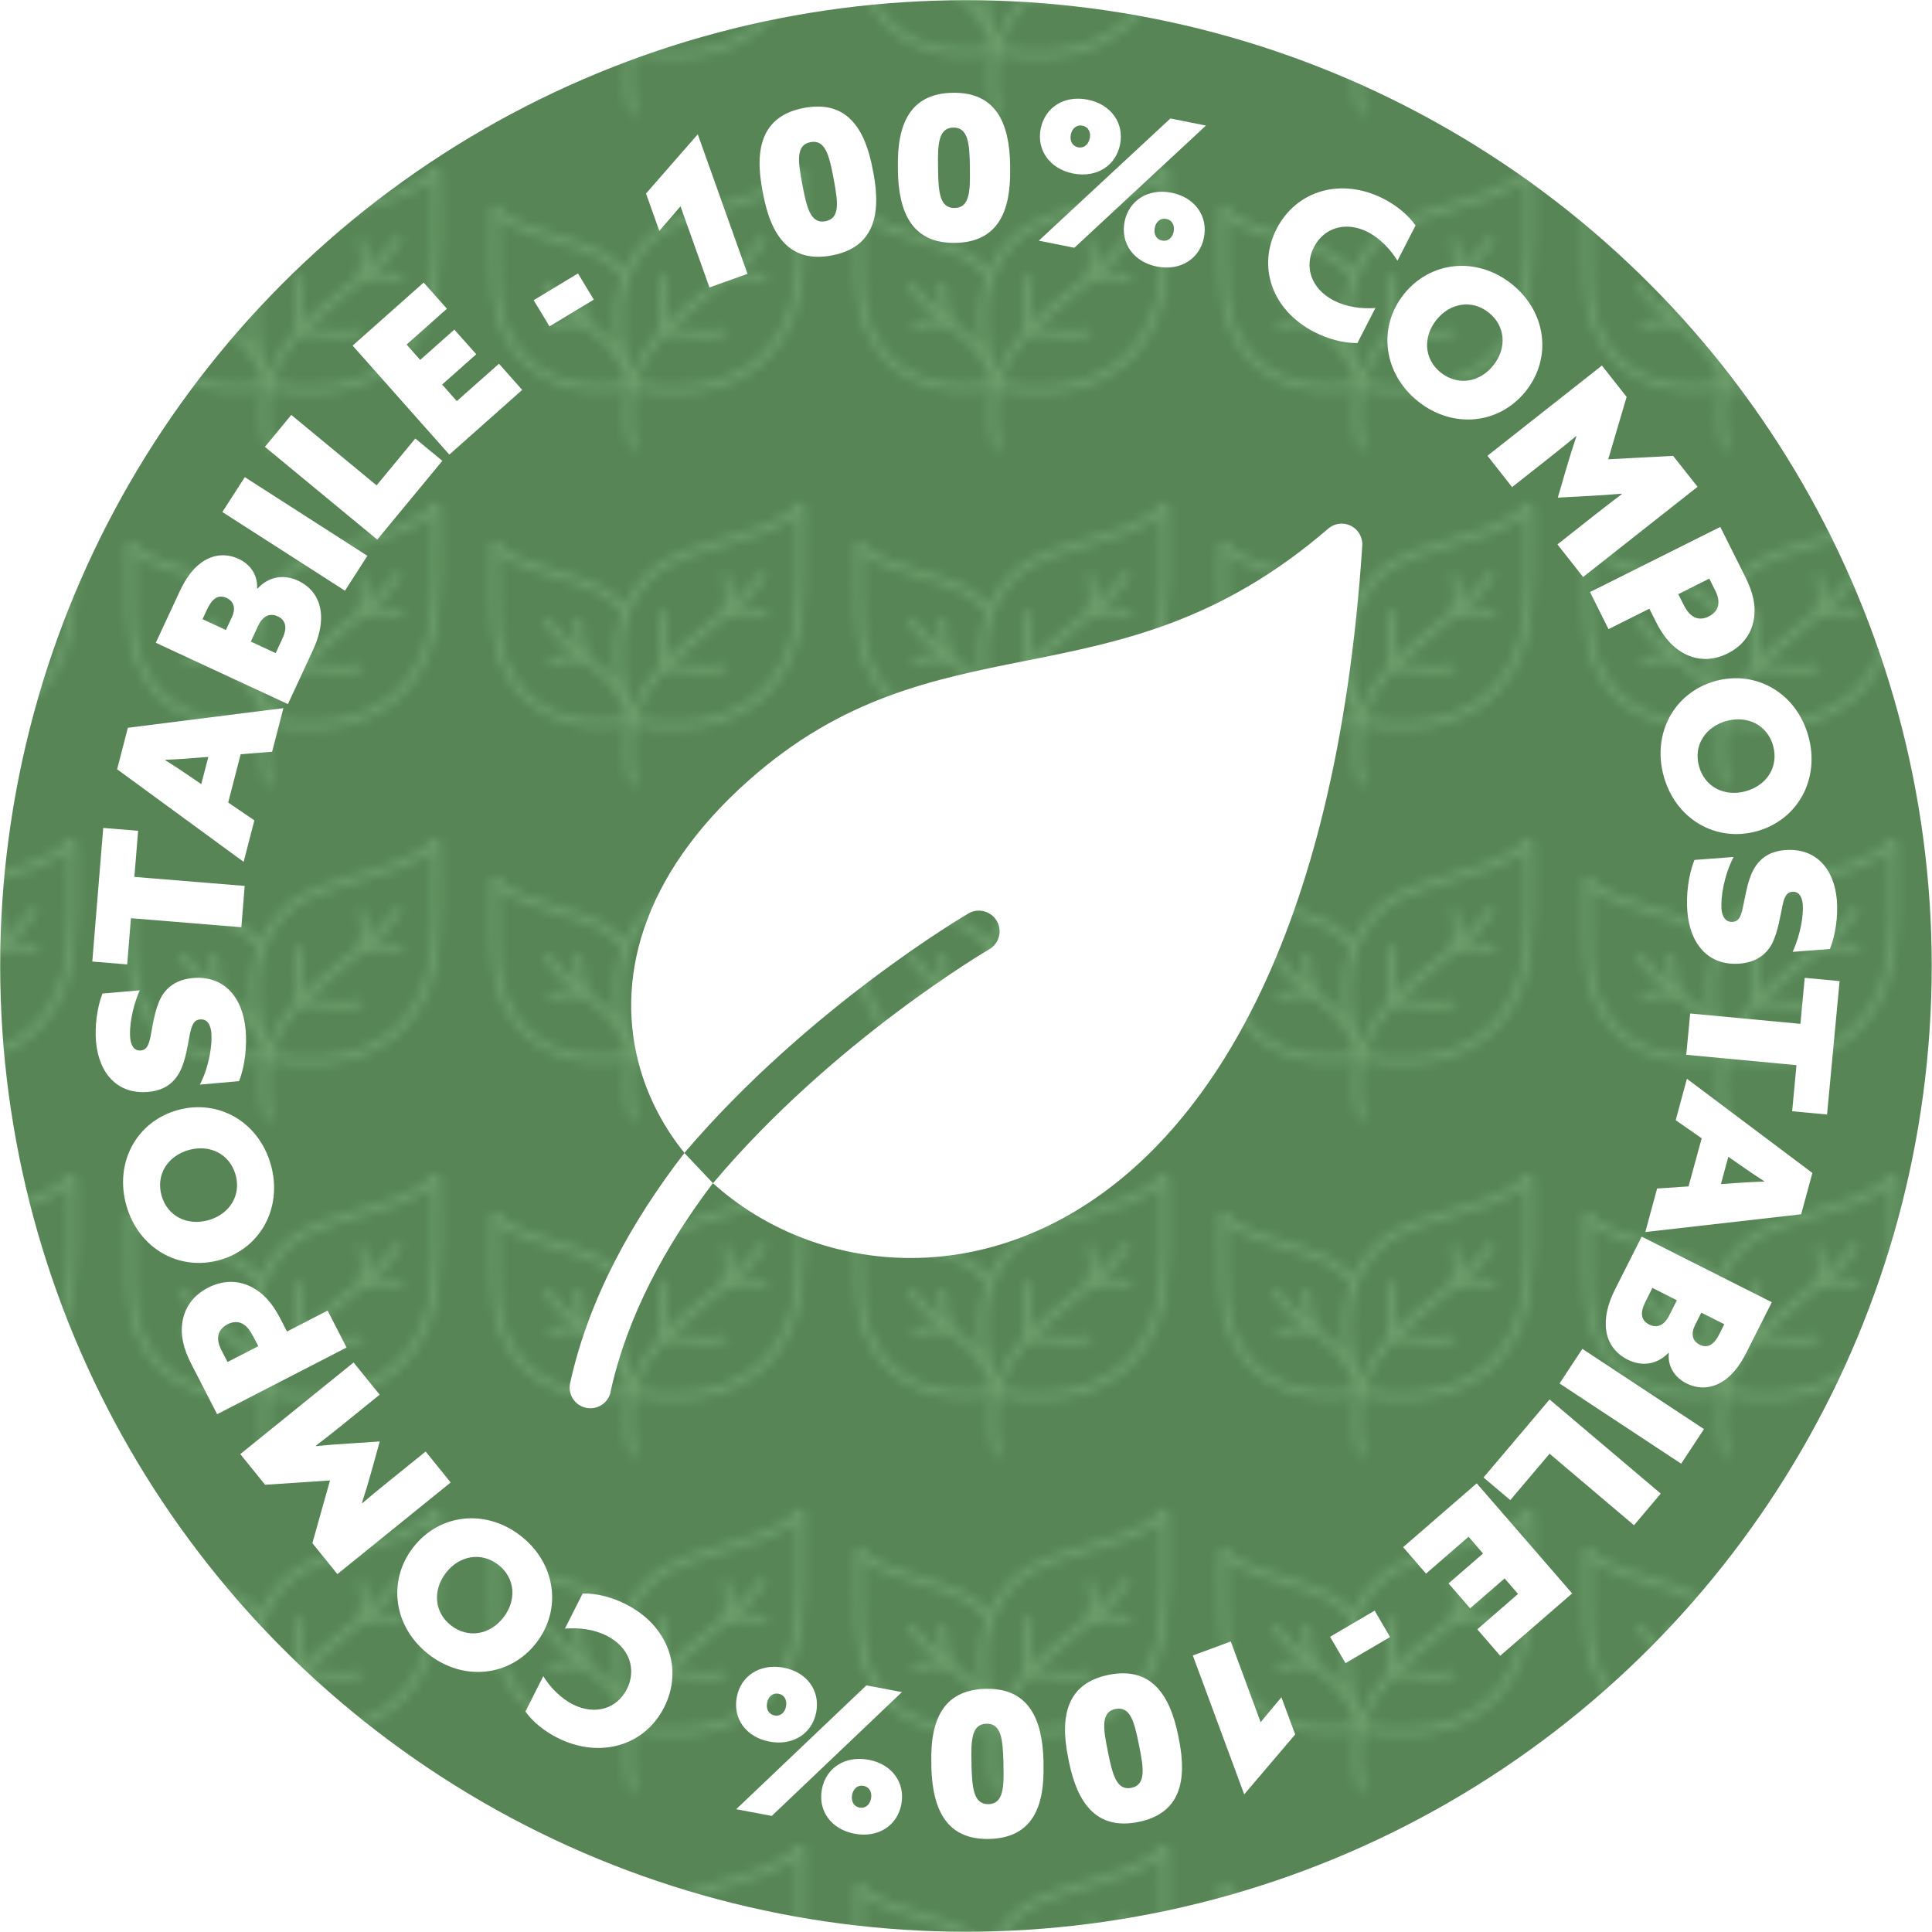 <?xml version="1.0" encoding="UTF-8"?><svg id="Livello_1" xmlns="http://www.w3.org/2000/svg" xmlns:xlink="http://www.w3.org/1999/xlink" viewBox="0 0 201.57 201.57"><defs><style>.cls-1{fill:none;}.cls-2{fill-rule:evenodd;}.cls-2,.cls-3{fill:#fff;}.cls-4{fill:#578556;}.cls-5,.cls-6,.cls-7{isolation:isolate;}.cls-6{fill:#c1ffbf;opacity:.7;}.cls-7{fill:url(#Nuovo_pattern);opacity:.3;}</style><pattern id="Nuovo_pattern" x="0" y="0" width="37.81" height="34.57" patternTransform="translate(10.68 -15210.51) scale(1 -1)" patternUnits="userSpaceOnUse" viewBox="0 0 37.81 34.57"><rect class="cls-1" width="37.81" height="34.57"/><rect class="cls-1" width="37.81" height="34.57"/><path class="cls-6" d="M35.29,28.42c.05-6.31.09-10.48-2.24-14.27-2.29-3.73-6.33-5.72-11.4-5.72-1.3,0-2.67.14-4.08.4-.36-1.67-.37-3.58.11-5.85.05-.22-.09-.43-.31-.47h-.08c-.19,0-.35.13-.39.32-.49,2.3-.49,4.27-.14,5.99-.91-.13-1.79-.2-2.63-.2-4.32,0-7.72,1.68-9.77,4.88-1.81,2.83-1.81,5.81-1.8,9.95,0,1.25,0,2.67-.05,4.22,0,.16.09.32.24.38s.33.03.44-.09c1.51-1.56,3.97-2.29,6.34-2.99,1.5-.44,3.05-.9,4.4-1.58,1-.5,1.85-1.17,2.57-1.98.97,2.25,2.6,3.99,4.76,5.04,1.57.76,3.48,1.31,5.32,1.84,3.05.88,6.21,1.78,8.01,3.67.12.12.29.15.44.1s.25-.21.25-.37c0-1.15,0-2.23.02-3.25h0v-.02ZM5.03,13.92c2.31-3.62,6.36-5.11,11.71-4.3-.02.06-.04.12-.06.17-.04.11-.07.22-.12.33-.05.14-.1.28-.14.42-.48,1.11-1.11,2.11-1.9,2.93-.64.68-1.38,1.27-2.11,1.83h0c-1.39.3-2.53.24-3.4-.18-.06-.03-.12-.04-.17-.04-.15,0-.29.08-.36.23-.1.2-.01.44.19.53.71.34,1.55.48,2.51.43l-.16.13c-1.09.88-2.22,1.78-2.87,3.11-.1.2-.02.44.18.54.2.1.44.02.54-.18.57-1.17,1.63-2.02,2.65-2.84l.13-.1c-.25.91-.39,1.89-.37,2.77,0,.22.2.4.41.39.22,0,.4-.19.39-.41-.02-1.19.25-2.57.72-3.66.8-.62,1.61-1.25,2.32-2.01.22-.24.43-.49.63-.75-.02.1-.03.2-.05.3-.02.1-.03.2-.05.3-.02.15-.04.3-.06.44-.01.1-.02.19-.03.29-.01.16-.02.31-.04.46,0,.08-.02.17-.02.26-.01.17-.02.34-.02.5v.92c0,.24.02.47.04.7,0,.05.01.1.02.14.02.17.03.35.06.53.01.08.02.15.04.23.02.15.04.29.07.44.02.08.04.17.05.26.03.13.05.26.08.39.02.09.05.18.07.27.03.12.06.25.1.37.03.09.06.18.08.27.03.08.05.16.08.24-.69.88-1.56,1.58-2.59,2.1-1.28.64-2.8,1.09-4.27,1.52-2.14.64-4.35,1.29-5.98,2.57.02-1.2.02-2.31.02-3.32,0-4.15,0-6.89,1.68-9.52h0ZM32.37,14.56c2.21,3.6,2.18,7.45,2.12,13.84,0,.75,0,1.53-.02,2.35-1.98-1.61-4.87-2.44-7.68-3.25-1.89-.54-3.68-1.06-5.2-1.79-2.17-1.05-3.76-2.86-4.61-5.22-.12-.34-.23-.69-.32-1.05-.01-.05-.03-.1-.04-.15-.03-.14-.06-.27-.09-.42-.01-.07-.03-.14-.04-.21-.02-.13-.04-.27-.06-.4-.02-.08-.03-.16-.04-.24-.02-.13-.03-.26-.04-.39,0-.09-.02-.18-.03-.26-.01-.13-.02-.26-.02-.38,0-.1-.01-.19-.02-.29v-.68c0-.12,0-.25.01-.38,0-.11,0-.21.01-.32,0-.12.02-.25.03-.38,0-.11.02-.22.03-.33.01-.12.03-.25.04-.37.02-.12.03-.23.04-.34.02-.12.04-.25.06-.37.02-.11.04-.23.06-.34.02-.12.05-.25.08-.37.02-.12.05-.24.08-.36s.06-.24.09-.36.06-.24.09-.36.07-.24.1-.36c.04-.12.07-.25.11-.37.02-.07.05-.14.07-.22.03-.07.06-.15.09-.22.62,1.65,1.57,3.05,2.7,4.31.38,1.37.26,2.4.15,3.38-.08.76-.16,1.47-.02,2.27.04.22.25.36.46.32.22-.04.36-.25.32-.46-.12-.69-.05-1.35.03-2.04.08-.71.16-1.49.06-2.42,1.17,1.14,2.46,2.18,3.74,3.21.6.48,1.19.96,1.78,1.45.56,1.09.62,2.41.15,3.54-.08.2.02.44.22.52.2.08.44-.02.52-.22.36-.9.46-1.88.28-2.83,1.06.96,2.05,1.96,2.89,3.08.13.18.38.22.56.08.18-.13.22-.38.08-.56-.84-1.13-1.82-2.14-2.87-3.09.94.13,1.91.08,2.83-.16.21-.06.34-.27.28-.49-.06-.21-.27-.34-.49-.28-1.31.35-2.73.26-3.99-.25-.58-.48-1.17-.96-1.75-1.43-1.31-1.06-2.6-2.1-3.75-3.22.69.02,1.35-.05,2-.13,1.11-.13,2.15-.25,3.3.08.22.06.44-.06.49-.27.06-.21-.06-.44-.27-.49-.63-.18-1.23-.24-1.81-.24-.62,0-1.22.07-1.8.14-.95.11-1.85.21-2.78.02-1.26-1.39-2.27-2.94-2.82-4.8,6.6-1.21,11.91.58,14.6,4.96h.01Z"/></pattern></defs><circle class="cls-4" cx="100.78" cy="100.78" r="100.76"/><circle class="cls-7" cx="100.78" cy="100.78" r="100.76"/><g class="cls-5"><g class="cls-5"><path class="cls-3" d="M71,21.52l-2.21,2.57-1.39-3.9,5.4-6.18,5.19,14.56-3.97,1.42-3.02-8.46Z"/></g></g><g class="cls-5"><g class="cls-5"><path class="cls-3" d="M79.62,20.25l-.08-.41c-.83-4.37-.04-7.75,4.34-8.58s6.35,2.02,7.17,6.4l.08.41c.82,4.35.04,7.75-4.34,8.58s-6.35-2.04-7.17-6.4ZM87,18.79l-.05-.27c-.43-2.27-.84-3.99-2.39-3.69-1.55.29-1.3,2.04-.87,4.31l.05.27c.43,2.27.84,3.97,2.38,3.67,1.55-.29,1.3-2.02.88-4.29Z"/></g></g><g class="cls-5"><g class="cls-5"><path class="cls-3" d="M93.68,17.81v-.42c-.08-4.45,1.28-7.64,5.73-7.71,4.45-.07,5.91,3.08,5.98,7.53v.42c.08,4.43-1.28,7.64-5.73,7.71-4.45.07-5.91-3.1-5.98-7.53ZM101.19,17.63v-.27c-.04-2.31-.15-4.07-1.73-4.05-1.57.03-1.63,1.79-1.59,4.1v.27c.04,2.31.15,4.05,1.73,4.02,1.57-.02,1.63-1.77,1.59-4.08Z"/></g></g><g class="cls-5"><g class="cls-5"><path class="cls-3" d="M122.11,12.36l3.71.74-13.73,12.75-3.71-.74,13.73-12.75ZM108.58,13.42c.44-2.2,2.44-3.52,4.91-3.02,2.47.5,3.81,2.48,3.37,4.68s-2.44,3.51-4.91,3.02c-2.47-.5-3.81-2.48-3.37-4.68ZM113.7,14.44c.13-.66-.16-1.21-.76-1.33-.6-.12-1.08.27-1.22.93-.13.66.17,1.21.76,1.33.6.12,1.08-.28,1.21-.93ZM125.61,24.79c-.44,2.2-2.44,3.51-4.91,3.02s-3.81-2.48-3.37-4.68c.44-2.2,2.44-3.52,4.91-3.02s3.81,2.48,3.37,4.68ZM120.48,23.77c-.13.66.16,1.21.76,1.33.6.12,1.08-.28,1.21-.93.13-.66-.16-1.21-.76-1.33-.6-.12-1.08.27-1.21.93Z"/></g></g><g class="cls-5"><g class="cls-5"><path class="cls-3" d="M137.14,34.65c-4.48-2.31-5.97-6.85-3.94-10.79,2.08-4.03,6.78-5.37,11.17-3.11,1.38.71,2.55,1.69,3.32,2.77l-1.89,3.68c-.69-1.13-1.77-2.3-3.07-2.98-2.28-1.17-4.58-.5-5.64,1.56-1.02,1.98-.38,4.31,2.08,5.58,1.31.67,2.87.89,4.33.77l-1.88,3.66c-1.46.03-3.1-.44-4.47-1.14Z"/></g></g><g class="cls-5"><g class="cls-5"><path class="cls-3" d="M146.48,30.68c2.77-3.46,7.61-3.94,11.24-1.05,3.64,2.91,4.23,7.73,1.46,11.19-2.77,3.46-7.59,3.96-11.24,1.05-3.62-2.9-4.23-7.73-1.46-11.19ZM155.8,38.12c1.42-1.77,1.3-4.09-.47-5.5-1.77-1.42-4.06-1.01-5.47.76s-1.31,4.09.47,5.5,4.06,1.01,5.47-.76Z"/></g></g><g class="cls-5"><g class="cls-5"><path class="cls-3" d="M167.14,38.15l2.57,3.26-1.92,6.51,6.77-.36,2.55,3.23-11.94,9.41-2.68-3.4,3.89-3.07c.94-.74,2.01-1.56,2.84-2.19l-.03-.03c-1.15.1-2.37.18-3.53.24l-3.13.17.88-3.02c.33-1.14.69-2.28,1.06-3.37l-.03-.03c-.81.67-1.85,1.51-2.79,2.25l-3.89,3.07-2.57-3.27,11.94-9.41Z"/></g></g><g class="cls-5"><g class="cls-5"><path class="cls-3" d="M179.48,54.97l2.63,5.26c.79,1.58,1.13,3,.86,4.45-.26,1.45-1.14,2.7-2.71,3.49s-3.11.73-4.42.08c-1.31-.66-2.27-1.77-3.06-3.35l-.7-1.39-4.26,2.13-1.93-3.87,13.6-6.8ZM175.64,63.06c.38.75.7,1.11,1.14,1.33.44.23.99.19,1.51-.08.53-.26.88-.68.97-1.16.08-.49,0-.96-.39-1.71l-.54-1.07-3.23,1.62.54,1.07Z"/></g></g><g class="cls-5"><g class="cls-5"><path class="cls-3" d="M178.99,71.05c4.27-1.17,8.47,1.3,9.69,5.78,1.23,4.5-1.14,8.73-5.41,9.9s-8.47-1.28-9.7-5.78c-1.22-4.48,1.14-8.73,5.42-9.9ZM182.13,82.55c2.19-.6,3.46-2.53,2.87-4.72-.6-2.19-2.68-3.21-4.87-2.61-2.19.6-3.47,2.54-2.87,4.72.6,2.19,2.68,3.21,4.87,2.61Z"/></g></g><g class="cls-5"><g class="cls-5"><path class="cls-3" d="M179.59,94.71c.07.96.45,1.52,1.19,1.47.57-.04.81-.44,1.03-1.36.22-.92.46-2.86,1.14-4.09.68-1.23,1.73-1.92,3.32-2.04,3.1-.24,5.11,1.86,5.38,5.29.12,1.55-.13,3.55-.73,5.03l-3.89.3c.87-1.9,1.13-3.88,1.06-4.9-.07-.92-.45-1.42-1.09-1.37-.57.04-.81.46-1.01,1.36-.21.9-.46,2.81-1.12,4.07-.66,1.25-1.83,1.95-3.38,2.07-3.18.24-5.18-1.96-5.45-5.5-.12-1.61.09-3.71.75-5.32l4.08-.31c-1.04,2.02-1.34,4.27-1.26,5.32Z"/></g></g><g class="cls-5"><g class="cls-5"><path class="cls-3" d="M187.84,106.83l.45-4.81,3.64.34-1.31,13.92-3.64-.34.45-4.81-11.5-1.08.41-4.31,11.5,1.08Z"/></g></g><g class="cls-5"><g class="cls-5"><path class="cls-3" d="M189.09,122.37l-1.17,4.32-16.26,1.85,1.23-4.54,3.28-.22,1.37-5.02-2.71-1.89,1.17-4.32,13.08,9.82ZM179.55,123.54l1.53-.11c.91-.06,2.01-.13,2.98-.15v-.04c-.82-.53-1.74-1.15-2.51-1.69l-1.23-.86-.77,2.84Z"/></g></g><g class="cls-5"><g class="cls-5"><path class="cls-3" d="M184.86,135.86l-2.64,5.23c-.72,1.42-1.55,2.51-2.67,3.15-1.12.63-2.38.71-3.62.08-1.16-.59-1.96-1.72-1.82-3.15l-.04-.02c-1.26,1.29-2.85,1.41-4.26.7-1.29-.65-2.04-1.73-2.23-3.03-.19-1.3.15-2.77.92-4.29l2.78-5.51,13.57,6.84ZM171.33,137.29c.07.41.35.71.72.9.82.42,1.58.09,2.08-.9l.82-1.63-2.55-1.29-.68,1.35c-.35.69-.46,1.15-.39,1.57ZM176.86,138.22c-.47.94-.31,1.68.48,2.08.39.2.77.2,1.09.03.32-.17.64-.52.94-1.12l.53-1.05-2.4-1.21-.64,1.28Z"/></g></g><g class="cls-5"><g class="cls-5"><path class="cls-3" d="M177.78,149.1l-2.38,3.61-12.69-8.37,2.38-3.61,12.69,8.37Z"/></g></g><g class="cls-5"><g class="cls-5"><path class="cls-3" d="M173.27,155.83l-2.79,3.3-8.81-7.46-4.1,4.84-2.79-2.36,6.89-8.14,11.6,9.82Z"/></g></g><g class="cls-5"><g class="cls-5"><path class="cls-3" d="M164.01,166.26l-7.49,6.49-2.39-2.76,4.25-3.69-1.4-1.62-3.6,3.12-2.25-2.6,3.6-3.12-1.51-1.75-4.44,3.85-2.39-2.76,7.68-6.66,9.96,11.49Z"/></g></g><g class="cls-5"><g class="cls-5"><path class="cls-3" d="M145.04,170.79l-4.66,2.73-1.61-2.75,4.65-2.73,1.61,2.75Z"/></g></g><g class="cls-5"><g class="cls-5"><path class="cls-3" d="M131.52,179.68l2.17-2.6,1.44,3.88-5.32,6.25-5.36-14.49,3.96-1.46,3.12,8.43Z"/></g></g><g class="cls-5"><g class="cls-5"><path class="cls-3" d="M122.92,181.05l.08.41c.88,4.36.13,7.75-4.23,8.63-4.36.88-6.37-1.95-7.25-6.31l-.08-.41c-.88-4.34-.13-7.75,4.23-8.63,4.36-.88,6.37,1.97,7.25,6.31ZM115.56,182.6l.05.27c.46,2.26.89,3.98,2.43,3.66,1.54-.31,1.28-2.06.82-4.32l-.05-.27c-.46-2.26-.88-3.96-2.43-3.64-1.54.31-1.28,2.04-.82,4.3Z"/></g></g><g class="cls-5"><g class="cls-5"><path class="cls-3" d="M108.87,183.66v.42c.13,4.45-1.18,7.66-5.63,7.78-4.45.12-5.94-3.01-6.07-7.46v-.42c-.13-4.43,1.18-7.66,5.63-7.78,4.45-.12,5.94,3.03,6.07,7.46ZM101.36,183.93v.27c.07,2.31.2,4.07,1.78,4.03,1.57-.04,1.61-1.81,1.55-4.12v-.27c-.07-2.31-.2-4.05-1.78-4-1.57.04-1.61,1.79-1.55,4.1Z"/></g></g><g class="cls-5"><g class="cls-5"><path class="cls-3" d="M76.87,177.07c.41-2.21,2.4-3.54,4.87-3.08,2.48.46,3.84,2.43,3.42,4.64-.41,2.21-2.4,3.54-4.87,3.08-2.48-.47-3.84-2.43-3.42-4.64ZM80.52,189.46l-3.71-.7,13.58-12.92,3.71.7-13.58,12.92ZM82.01,178.03c.12-.66-.18-1.21-.78-1.32s-1.08.29-1.2.95.18,1.21.78,1.32c.6.11,1.08-.29,1.2-.95ZM94.04,188.24c-.41,2.21-2.4,3.54-4.87,3.08-2.48-.46-3.84-2.43-3.42-4.64.41-2.21,2.4-3.54,4.87-3.08,2.48.46,3.84,2.43,3.42,4.64ZM88.9,187.27c-.12.66.18,1.21.78,1.32.6.11,1.08-.29,1.2-.95.12-.66-.18-1.21-.78-1.32-.6-.11-1.08.29-1.2.95Z"/></g></g><g class="cls-5"><g class="cls-5"><path class="cls-3" d="M65.27,167.36c4.5,2.27,6.02,6.8,4.03,10.75-2.04,4.05-6.73,5.42-11.14,3.2-1.39-.7-2.57-1.67-3.34-2.74l1.86-3.69c.7,1.13,1.79,2.29,3.1,2.95,2.29,1.15,4.59.46,5.63-1.61,1-1.99.34-4.32-2.13-5.57-1.31-.66-2.88-.86-4.34-.73l1.85-3.67c1.46-.04,3.11.42,4.48,1.11Z"/></g></g><g class="cls-5"><g class="cls-5"><path class="cls-3" d="M55.94,171.42c-2.72,3.5-7.56,4.04-11.22,1.18-3.68-2.87-4.32-7.68-1.6-11.17,2.72-3.5,7.55-4.05,11.22-1.18,3.66,2.85,4.32,7.68,1.6,11.17ZM46.53,164.09c-1.39,1.79-1.26,4.11.53,5.5,1.79,1.39,4.07.96,5.46-.83,1.39-1.79,1.26-4.11-.53-5.5-1.79-1.39-4.07-.96-5.46.83Z"/></g></g><g class="cls-5"><g class="cls-5"><path class="cls-3" d="M35.2,164.23l-2.61-3.23,1.84-6.54-6.77.45-2.59-3.2,11.82-9.56,2.72,3.36-3.85,3.12c-.93.75-1.99,1.58-2.82,2.22l.03.03c1.15-.12,2.37-.21,3.52-.28l3.13-.21-.84,3.03c-.32,1.15-.66,2.29-1.02,3.39l.03.03c.8-.68,1.83-1.54,2.77-2.29l3.85-3.11,2.61,3.23-11.82,9.56Z"/></g></g><g class="cls-5"><g class="cls-5"><path class="cls-3" d="M22.65,147.54l-2.69-5.23c-.81-1.57-1.16-2.99-.92-4.44.25-1.45,1.1-2.72,2.67-3.52,1.57-.81,3.1-.77,4.42-.13,1.32.64,2.29,1.75,3.1,3.32l.71,1.38,4.24-2.18,1.98,3.85-13.51,6.96ZM26.39,139.4c-.38-.75-.71-1.1-1.15-1.32s-.99-.18-1.51.09c-.52.27-.87.69-.95,1.17-.08.49.02.96.41,1.7l.55,1.06,3.21-1.65-.55-1.06Z"/></g></g><g class="cls-5"><g class="cls-5"><path class="cls-3" d="M22.95,131.45c-4.26,1.22-8.49-1.2-9.76-5.66-1.28-4.48,1.04-8.75,5.3-9.96s8.48,1.18,9.76,5.66c1.27,4.46-1.04,8.75-5.3,9.96ZM19.67,119.99c-2.18.62-3.43,2.58-2.81,4.76.62,2.18,2.72,3.17,4.9,2.55s3.44-2.58,2.81-4.76-2.72-3.17-4.9-2.55Z"/></g></g><g class="cls-5"><g class="cls-5"><path class="cls-3" d="M22.06,107.81c-.09-.96-.47-1.52-1.2-1.45-.57.05-.8.45-1.02,1.38-.21.93-.42,2.86-1.09,4.1-.67,1.24-1.7,1.94-3.29,2.08-3.09.28-5.13-1.8-5.44-5.23-.14-1.55.09-3.55.67-5.03l3.89-.34c-.84,1.91-1.09,3.89-1,4.92.08.92.46,1.41,1.11,1.36.57-.05.8-.47,1-1.37.19-.9.42-2.82,1.07-4.08.65-1.26,1.81-1.97,3.35-2.11,3.18-.28,5.21,1.9,5.52,5.43.14,1.61-.05,3.71-.69,5.33l-4.08.36c1.02-2.03,1.29-4.29,1.19-5.33Z"/></g></g><g class="cls-5"><g class="cls-5"><path class="cls-3" d="M13.66,95.81l-.39,4.81-3.64-.3,1.14-13.94,3.64.3-.39,4.81,11.51.94-.35,4.31-11.51-.94Z"/></g></g><g class="cls-5"><g class="cls-5"><path class="cls-3" d="M12.22,80.26l1.12-4.33,16.23-2.05-1.18,4.55-3.28.26-1.3,5.04,2.73,1.86-1.12,4.33-13.2-9.66ZM21.75,78.97l-1.53.12c-.91.07-2.01.15-2.98.18v.04c.83.52,1.76,1.13,2.53,1.66l1.23.84.74-2.85Z"/></g></g><g class="cls-5"><g class="cls-5"><path class="cls-3" d="M16.26,67.05l2.47-5.31c.67-1.45,1.47-2.56,2.56-3.23,1.1-.67,2.35-.78,3.61-.2,1.18.55,2.01,1.65,1.92,3.09l.04.02c1.22-1.33,2.8-1.5,4.23-.84,1.31.61,2.1,1.67,2.33,2.96.24,1.29-.06,2.77-.78,4.32l-2.6,5.6-13.79-6.4ZM24.18,64.44c.44-.95.25-1.69-.55-2.06-.4-.19-.78-.17-1.09,0-.31.18-.62.54-.91,1.15l-.5,1.07,2.44,1.13.6-1.29ZM29.74,65.19c-.09-.41-.37-.7-.75-.88-.84-.39-1.58-.04-2.05.97l-.77,1.66,2.59,1.2.64-1.37c.33-.7.43-1.17.34-1.58Z"/></g></g><g class="cls-5"><g class="cls-5"><path class="cls-3" d="M23.2,53.42l2.34-3.64,12.79,8.21-2.34,3.64-12.79-8.21Z"/></g></g><g class="cls-5"><g class="cls-5"><path class="cls-3" d="M27.64,46.62l2.75-3.33,8.9,7.35,4.04-4.89,2.82,2.33-6.79,8.22-11.72-9.68Z"/></g></g><g class="cls-5"><g class="cls-5"><path class="cls-3" d="M36.79,36.06l7.41-6.58,2.43,2.73-4.21,3.74,1.42,1.6,3.56-3.16,2.29,2.57-3.56,3.16,1.53,1.73,4.4-3.9,2.42,2.73-7.6,6.75-10.09-11.37Z"/></g></g><g class="cls-5"><g class="cls-5"><path class="cls-3" d="M55.68,31.32l4.62-2.79,1.65,2.73-4.62,2.79-1.65-2.73Z"/></g></g><path class="cls-2" d="M63.7,145.22c1.74-7.95,5.77-15.3,10.68-21.78,2.64,2.39,5.78,4.33,9.24,5.68,8.06,3.14,17.87,3.07,27.19-1.97,14.93-8.07,28.6-29,31.32-70.22.03-.54-.14-1.1-.52-1.55-.78-.9-2.14-1-3.04-.22-11.29,9.74-21.61,11.8-31.5,13.77-9.78,1.95-19.16,3.83-28.89,12.43-11.41,10.09-14.05,21.1-11.36,30.24.93,3.17,2.51,6.11,4.59,8.69-5.46,7.07-9.99,15.18-11.93,24.02-.25,1.17.49,2.32,1.66,2.57s2.32-.49,2.57-1.66h-.01ZM74.38,123.44l-2.98-3.15c13.04-15.3,29.55-24.94,29.63-24.98,1.03-.61,2.35-.26,2.96.76.61,1.03.26,2.35-.76,2.96-.07.04-16.31,9.52-28.84,24.42h0Z"/></svg>